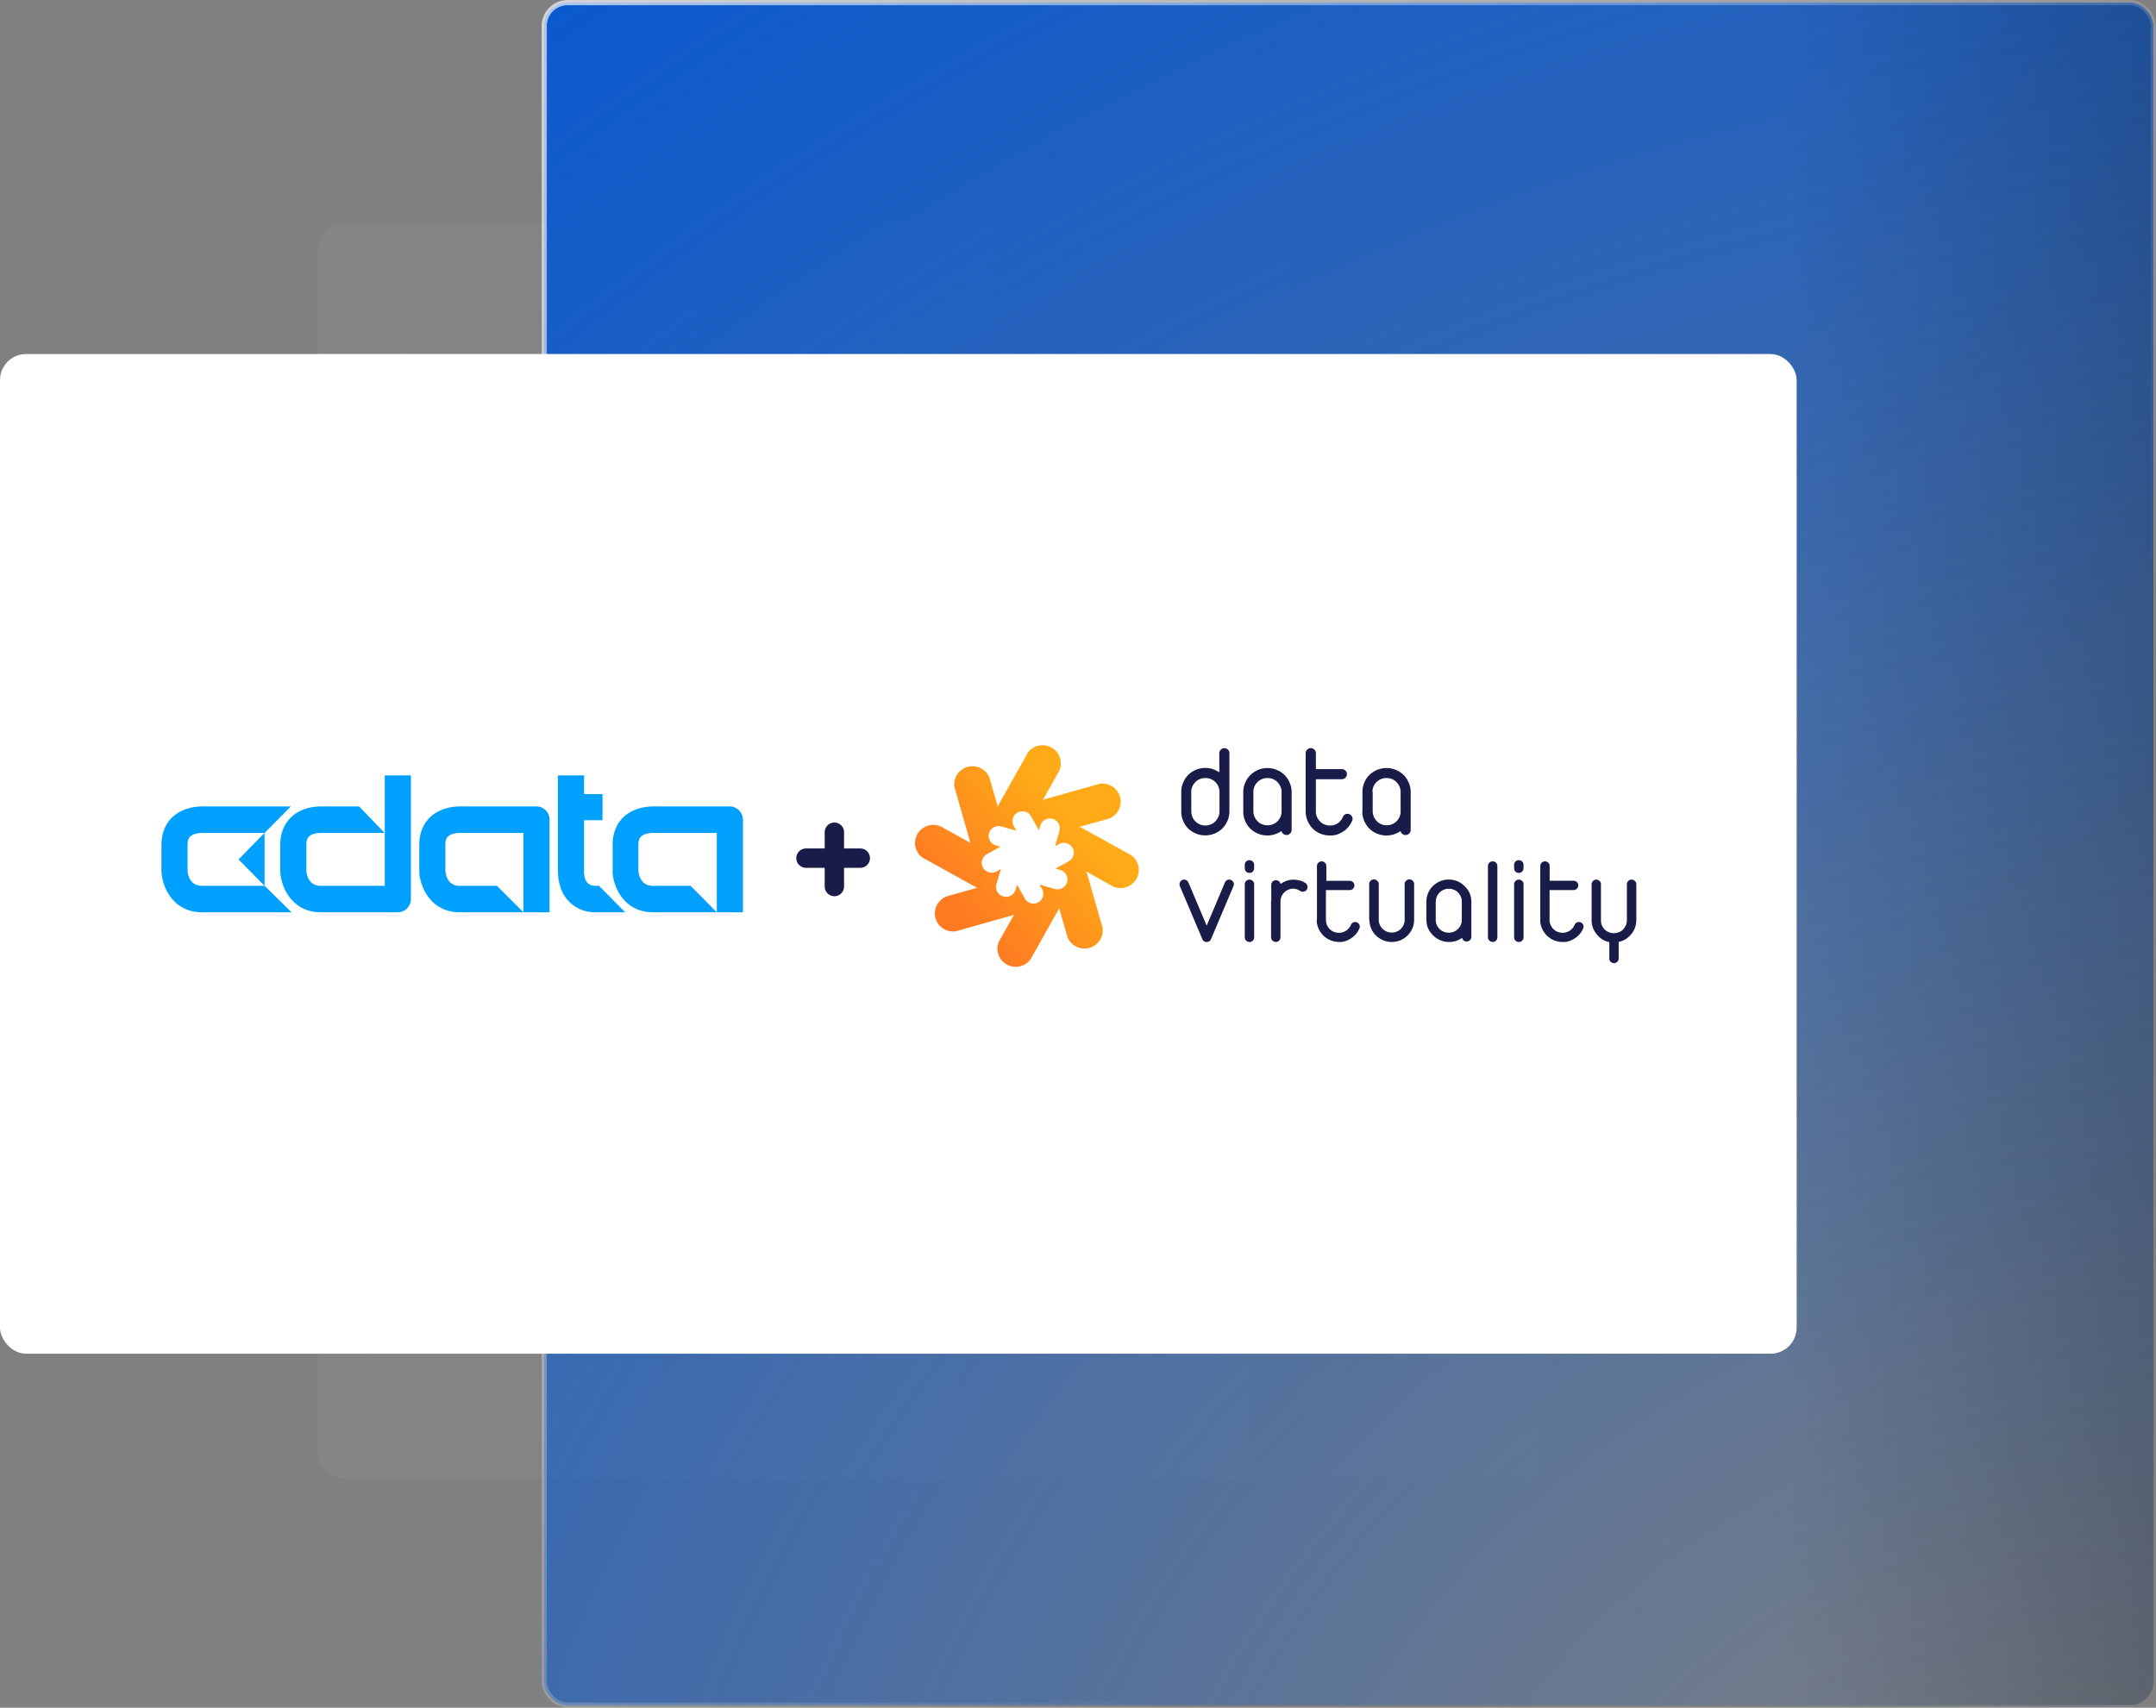 <svg xmlns="http://www.w3.org/2000/svg" width="414" height="328" fill="none" viewBox="0 0 414 328">
  <rect x="0" y="0" width="414" height="328" fill="#808080" stroke="none"/>
  <rect width="296" height="241" x="61" y="43" fill="url(#a)" fill-opacity=".04" rx="5"/>
  <rect width="309" height="327" x="104.5" y=".5" fill="url(#b)" rx="4.5"/>
  <rect width="309" height="327" x="104.5" y=".5" fill="url(#c)" fill-opacity=".2" rx="4.5"/>
  <rect width="309" height="327" x="104.5" y=".5" stroke="url(#d)" rx="4.5"/>
  <rect width="345" height="192" y="68" fill="#fff" rx="5"/>
  <g clip-path="url(#e)">
    <path fill="#191B48" d="M239.931 168.949a.905.905 0 0 0-.841.549.833.833 0 0 0-.065.342v10.189a.902.902 0 0 0 .267.632.919.919 0 0 0 .982.203.848.848 0 0 0 .29-.197.88.88 0 0 0 .263-.638V169.84a.82.82 0 0 0-.263-.63.873.873 0 0 0-.633-.261Zm0-3.741a.902.902 0 0 0-.636.254.883.883 0 0 0-.268.626v.687a.882.882 0 0 0 .553.821.919.919 0 0 0 .343.067.833.833 0 0 0 .635-.261.884.884 0 0 0 .264-.637v-.656a.842.842 0 0 0-.264-.638.866.866 0 0 0-.627-.263Zm63.248 11.887a.878.878 0 0 0-.498.144.962.962 0 0 0-.332.415 2.488 2.488 0 0 1-.92 1.097 2.514 2.514 0 0 1-1.378.411c-.335 0-.666-.066-.975-.194a2.246 2.246 0 0 1-.791-.522 2.63 2.63 0 0 1-.527-.784 2.27 2.27 0 0 1-.206-.967v-5.74h4.612a.914.914 0 0 0 .904-.898.816.816 0 0 0-.263-.627.878.878 0 0 0-.643-.262h-4.596v-2.827a.84.84 0 0 0-.264-.637.872.872 0 0 0-.624-.261.903.903 0 0 0-.637.254.888.888 0 0 0-.27.626v10.365h-.018a3.917 3.917 0 0 0 .35 1.643c.219.503.53.962.917 1.353.398.394.871.706 1.391.918.52.212 1.077.32 1.64.318h.458c.368-.032.729-.12 1.07-.261.469-.19.904-.455 1.286-.784a4.07 4.07 0 0 0 1.141-1.568.784.784 0 0 0 .011-.665.874.874 0 0 0-.195-.283.834.834 0 0 0-.643-.264Zm-56.775-16.946a.977.977 0 0 0 1.317-.06.897.897 0 0 0 .301-.695v-7.302c0-.613-.133-1.219-.39-1.777a4.696 4.696 0 0 0-.975-1.468 4.546 4.546 0 0 0-1.481-.967 4.52 4.52 0 0 0-1.792-.358 4.562 4.562 0 0 0-1.824.358 4.822 4.822 0 0 0-1.489 1.014 4.41 4.41 0 0 0-.975 1.468 4.373 4.373 0 0 0-.361 1.782v3.744c-.01.615.113 1.224.361 1.787.228.546.559 1.045.975 1.469a4.742 4.742 0 0 0 6.011.465.82.82 0 0 0 .322.54Zm-1.142-2.367a2.418 2.418 0 0 1-.851.541 2.806 2.806 0 0 1-1.025.194 2.75 2.75 0 0 1-1.041-.204 2.415 2.415 0 0 1-.867-.58 2.81 2.81 0 0 1-.574-.849 2.486 2.486 0 0 1-.227-1.025v-3.767a2.636 2.636 0 0 1 .791-1.884c.246-.243.537-.437.856-.572a2.844 2.844 0 0 1 2.108 0c.322.133.614.327.859.572.242.251.436.542.575.86.148.321.224.671.224 1.024v3.919a2.62 2.62 0 0 1-.245.967 2.489 2.489 0 0 1-.583.804Zm68.664 11.428a.882.882 0 0 0-.633-.261.897.897 0 0 0-.896.891v6.936c.002.333-.068.661-.205.964a2.637 2.637 0 0 1-.527.784 2.227 2.227 0 0 1-.791.523 2.658 2.658 0 0 1-1.95 0 2.399 2.399 0 0 1-.791-.523 2.292 2.292 0 0 1-.527-.784 2.397 2.397 0 0 1-.187-.964v-6.936a.85.85 0 0 0-.263-.63.892.892 0 0 0-.455-.243.894.894 0 0 0-1.077.852v6.957c.003.494.092.984.264 1.448a4.709 4.709 0 0 0 1.784 2.202c.414.258.874.435 1.355.523v3.148a.825.825 0 0 0 .263.637.922.922 0 0 0 1.268 0 .865.865 0 0 0 .263-.637v-3.187a4.1 4.1 0 0 0 1.334-.523 4.58 4.58 0 0 0 1.083-.967c.304-.371.545-.789.711-1.238.175-.463.264-.953.264-1.447v-6.898a.85.85 0 0 0-.287-.627Zm-63.264.397a3.51 3.51 0 0 0-.848-.436 7.087 7.087 0 0 0-1.318-.212 4.24 4.24 0 0 0-2.601.821.963.963 0 0 0-.322-.523.924.924 0 0 0-1.199.058.868.868 0 0 0-.263.637v3.093h-.037v6.976a.914.914 0 0 0 1.25.834.866.866 0 0 0 .289-.196.886.886 0 0 0 .264-.638v-6.908c.008-.332.08-.66.213-.966.125-.283.304-.538.527-.753.228-.221.497-.398.791-.522.308-.129.64-.191.975-.183.445.026.875.17 1.246.415a1 1 0 0 0 .546.165.9.9 0 0 0 .631-.251.882.882 0 0 0 .267-.619v-.018a.878.878 0 0 0-.411-.774Zm-22.511-10.482a4.75 4.75 0 0 0 1.481.964c.573.245 1.19.367 1.814.358a4.699 4.699 0 0 0 3.283-1.332c.413-.426.744-.924.975-1.468a4.44 4.44 0 0 0 .369-1.788v-11.197a.887.887 0 0 0-.292-.685.972.972 0 0 0-1.053-.198.97.97 0 0 0-.431.352.95.95 0 0 0-.163.531v3.683a5.46 5.46 0 0 0-1.247-.621 4.448 4.448 0 0 0-1.434-.23 4.687 4.687 0 0 0-3.27 1.322c-.418.422-.75.92-.975 1.468a4.24 4.24 0 0 0-.38 1.787v3.799c0 .613.122 1.22.359 1.787.223.546.551 1.045.964 1.468Zm.596-7.033a2.41 2.41 0 0 1 .213-1.024c.142-.319.34-.61.585-.86.243-.247.535-.442.857-.572a2.798 2.798 0 0 1 1.054-.201 2.679 2.679 0 0 1 1.921.773c.25.244.447.537.577.86.139.324.212.672.214 1.024v3.796c0 .354-.077.703-.224 1.024a3.06 3.06 0 0 1-.575.849 2.44 2.44 0 0 1-.867.58 2.705 2.705 0 0 1-2.066.014 2.704 2.704 0 0 1-.88-.575 2.613 2.613 0 0 1-.793-1.889l-.016-3.799Zm7.308 16.857a.866.866 0 0 0-.507.137.851.851 0 0 0-.331.404l-3.508 8.3-3.508-8.3a.92.92 0 0 0-1.184-.473.814.814 0 0 0-.289.214.968.968 0 0 0-.234.609.864.864 0 0 0 .068.355l4.317 10.189a.815.815 0 0 0 .83.541.853.853 0 0 0 .828-.541l4.316-10.189a.84.84 0 0 0 .079-.355.964.964 0 0 0-.245-.609.793.793 0 0 0-.632-.282Zm19.295-8.481h.506a4.412 4.412 0 0 0 1.16-.282c.507-.208.98-.491 1.402-.839a4.728 4.728 0 0 0 1.228-1.716.882.882 0 0 0 .003-.723.908.908 0 0 0-.216-.304.902.902 0 0 0-.694-.3.985.985 0 0 0-.545.164 1.201 1.201 0 0 0-.343.455 2.585 2.585 0 0 1-.974 1.198c-.441.292-.96.443-1.49.435a2.82 2.82 0 0 1-1.054-.204 2.39 2.39 0 0 1-.856-.58 2.882 2.882 0 0 1-.585-.849 2.497 2.497 0 0 1-.216-1.024v-6.232h4.991c.258-.006.504-.111.686-.293a.983.983 0 0 0 .289-.684.957.957 0 0 0-.606-.897.973.973 0 0 0-.377-.069h-4.981v-3.062a.889.889 0 0 0-.29-.685.98.98 0 0 0-1.505.145.963.963 0 0 0-.163.54v11.234a4.302 4.302 0 0 0 .38 1.787c.226.547.557 1.046.975 1.468.421.416.922.745 1.473.967a4.585 4.585 0 0 0 1.802.35Zm36.299 8.481a.883.883 0 0 0-.643.261.857.857 0 0 0-.263.63v10.189a.908.908 0 0 0 .906.899.865.865 0 0 0 .643-.261.88.88 0 0 0 .264-.638V169.84a.82.82 0 0 0-.264-.63.864.864 0 0 0-.643-.261Zm-21.019-.037a.89.89 0 0 0-.643.262.835.835 0 0 0-.263.629v6.848a2.21 2.21 0 0 1-.196.964 2.612 2.612 0 0 1-.527.784 2.317 2.317 0 0 1-.79.522 2.55 2.55 0 0 1-1.948 0 2.513 2.513 0 0 1-1.317-1.306 2.32 2.32 0 0 1-.195-.964v-6.811a.832.832 0 0 0-.303-.669.857.857 0 0 0-.625-.261.89.89 0 0 0-.643.261.86.86 0 0 0-.264.63v6.85l.04.037a4.278 4.278 0 0 0 1.257 2.996c.397.381.859.688 1.365.907a4.339 4.339 0 0 0 3.283.021 4.287 4.287 0 0 0 2.341-2.281 3.976 3.976 0 0 0 .34-1.643v-6.848a.823.823 0 0 0-.264-.669.85.85 0 0 0-.648-.259Zm15.991-3.469a.903.903 0 0 0-.637.254.883.883 0 0 0-.269.626v13.698a.904.904 0 0 0 .268.633.924.924 0 0 0 .987.202.864.864 0 0 0 .294-.197.88.88 0 0 0 .264-.638v-13.68a.85.85 0 0 0-.264-.637.864.864 0 0 0-.643-.261Zm-5.4 4.729a4.358 4.358 0 0 0-1.362-.907 4.203 4.203 0 0 0-1.668-.329 4.089 4.089 0 0 0-1.666.329 4.395 4.395 0 0 0-1.365.907 4.158 4.158 0 0 0-1.257 2.996v3.525a4.08 4.08 0 0 0 .343 1.643c.236.508.565.967.972 1.353a4.287 4.287 0 0 0 3.023 1.236 4.124 4.124 0 0 0 2.514-.802.785.785 0 0 0 .3.502.902.902 0 0 0 1.21-.058.828.828 0 0 0 .264-.637v-6.767c0-.565-.116-1.125-.343-1.643a4.585 4.585 0 0 0-.965-1.348Zm-.527 6.638c-.012.318-.088.63-.224.917a2.509 2.509 0 0 1-1.317 1.236 2.641 2.641 0 0 1-.975.175 2.48 2.48 0 0 1-.973-.193 2.296 2.296 0 0 1-.79-.523 2.794 2.794 0 0 1-.527-.783 2.385 2.385 0 0 1-.195-.967v-3.491h.018c-.006-.331.058-.66.187-.966a2.468 2.468 0 0 1 2.309-1.508c.334-.003.665.061.975.186.298.116.568.294.79.522.219.23.398.495.527.784.14.303.209.633.203.967l-.008 3.644Zm-20.471.285a.88.88 0 0 0-.498.144 1.074 1.074 0 0 0-.329.415 2.378 2.378 0 0 1-.928 1.103c-.406.269-.885.41-1.373.405a2.506 2.506 0 0 1-.975-.194 2.283 2.283 0 0 1-.791-.522 2.6 2.6 0 0 1-.527-.784 2.4 2.4 0 0 1-.192-.967v-5.74h4.559a.882.882 0 0 0 .643-.261.885.885 0 0 0 .011-1.252.897.897 0 0 0-.625-.263h-4.509v-2.838a.872.872 0 0 0-.264-.637.894.894 0 0 0-.635-.261.872.872 0 0 0-.643.261.897.897 0 0 0-.263.637v10.347h-.04a3.913 3.913 0 0 0 .343 1.643 4.244 4.244 0 0 0 1.559 1.872 4.3 4.3 0 0 0 2.339.717h.466c.363-.032.719-.12 1.054-.261a4.903 4.903 0 0 0 1.297-.784c.495-.43.885-.966 1.141-1.568a.952.952 0 0 0 .068-.329.862.862 0 0 0-.263-.619.834.834 0 0 0-.625-.264Zm31.426-11.887a.895.895 0 0 0-.906.88v.687c0 .236.094.462.262.628.168.167.396.26.634.26a.87.87 0 0 0 .643-.261.888.888 0 0 0 .263-.637v-.656a.833.833 0 0 0-.263-.638.88.88 0 0 0-.633-.263Zm-22.706-5.592a.793.793 0 0 0 .322.541.978.978 0 0 0 1.318-.057.888.888 0 0 0 .3-.695v-7.316a4.232 4.232 0 0 0-.382-1.774 4.492 4.492 0 0 0-.975-1.468 4.624 4.624 0 0 0-1.471-.967 4.603 4.603 0 0 0-1.802-.358 4.524 4.524 0 0 0-1.813.348 4.85 4.85 0 0 0-1.481.967 4.32 4.32 0 0 0-.975 1.468 4.43 4.43 0 0 0-.361 1.787v3.796h-.029a4.3 4.3 0 0 0 .371 1.787c.232.545.562 1.042.975 1.469a4.711 4.711 0 0 0 2.915 1.316 4.716 4.716 0 0 0 3.088-.844Zm-5.194-8.548c.131-.323.326-.615.575-.86.247-.243.539-.437.859-.572a2.844 2.844 0 0 1 2.108 0c.322.133.614.327.859.572.245.25.444.541.585.86.14.323.213.672.214 1.024v3.919a2.617 2.617 0 0 1-.243.967c-.141.3-.337.573-.577.804a2.566 2.566 0 0 1-.856.541 2.785 2.785 0 0 1-.975.194c-.358 0-.711-.069-1.041-.204a2.398 2.398 0 0 1-.867-.58 3.048 3.048 0 0 1-.578-.849 2.556 2.556 0 0 1-.224-1.025v-3.767h-.047a2.457 2.457 0 0 1 .208-1.024Z"/>
    <path fill="url(#f)" d="m217.175 164.228-9.395-5.192a3.352 3.352 0 0 0-.5-.216l5.742-1.615a3.502 3.502 0 0 0 1.823-1.699 3.454 3.454 0 0 0 .218-2.471 3.485 3.485 0 0 0-1.497-1.988 3.541 3.541 0 0 0-2.452-.494l-10.365 2.916a3.29 3.29 0 0 0-.506.201l2.899-5.17a3.46 3.46 0 0 0-.91-4.716 3.53 3.53 0 0 0-4.795.674c-.151.21-.278.436-.38.674l-5.241 9.324a3.9 3.9 0 0 0-.211.494l-1.637-5.68a3.494 3.494 0 0 0-1.716-1.764 3.54 3.54 0 0 0-2.464-.205 3.508 3.508 0 0 0-1.988 1.456 3.454 3.454 0 0 0-.528 2.394l2.928 10.266c.055.167.118.334.189.493l-5.202-2.874a3.536 3.536 0 0 0-4.826.845 3.458 3.458 0 0 0 .728 4.804c.221.156.459.288.709.392l9.398 5.204c.155.087.317.162.485.222l-5.727 1.615a3.506 3.506 0 0 0-1.902 1.462 3.456 3.456 0 0 0 .625 4.441 3.53 3.53 0 0 0 2.234.89c.323 0 .644-.045.954-.133l10.351-2.921c.173-.055.342-.12.506-.196l-2.899 5.17a3.456 3.456 0 0 0-.101 2.497 3.484 3.484 0 0 0 1.613 1.921c.759.42 1.648.546 2.496.354a3.515 3.515 0 0 0 2.091-1.396l5.228-9.333c.084-.16.154-.327.211-.499l1.634 5.644a3.486 3.486 0 0 0 1.712 1.811 3.538 3.538 0 0 0 2.494.22 3.508 3.508 0 0 0 2.008-1.485 3.456 3.456 0 0 0 .498-2.433l-2.941-10.26a4 4 0 0 0-.206-.499l5.216 2.908a3.533 3.533 0 0 0 2.518.098 3.503 3.503 0 0 0 1.936-1.6 3.453 3.453 0 0 0 .354-2.474 3.48 3.48 0 0 0-1.409-2.072v-.005Zm-14.494 2.612.925.262c.44.127.819.407 1.068.789a1.88 1.88 0 0 1-.348 2.452 1.919 1.919 0 0 1-1.247.466 1.838 1.838 0 0 1-.527-.068l-2.941-.831.472.834c.248.432.315.943.184 1.423-.13.48-.446.89-.88 1.14a1.919 1.919 0 0 1-1.895-.017 1.893 1.893 0 0 1-.701-.712l-1.481-2.639-.287.92a1.903 1.903 0 0 1-1.845 1.39c-.178 0-.356-.025-.527-.076a1.89 1.89 0 0 1-.662-.334 1.887 1.887 0 0 1-.656-1.994l.862-2.929-.841.465c-.282.16-.602.244-.927.243a1.932 1.932 0 0 1-1.671-.974 1.877 1.877 0 0 1 .704-2.566l2.667-1.463-.928-.261a1.907 1.907 0 0 1-1.116-.904 1.873 1.873 0 0 1-.16-1.419c.135-.476.454-.88.886-1.126a1.923 1.923 0 0 1 1.428-.191l2.936.829-.472-.836a1.88 1.88 0 0 1 .622-2.605 1.925 1.925 0 0 1 1.443-.231 1.908 1.908 0 0 1 1.269.999l.198.347 1.27 2.263.263-.912a1.9 1.9 0 0 1 1.618-1.355 1.912 1.912 0 0 1 1.882.963 1.88 1.88 0 0 1 .163 1.437l-.827 2.908.856-.455a1.92 1.92 0 0 1 1.409-.103c.465.145.856.462 1.093.886a1.877 1.877 0 0 1-.657 2.517l-2.659 1.468h.037Z"/>
  </g>
  <g clip-path="url(#g)">
    <path fill="#00A0FF" d="M76.367 175.223H61.614c-5.419 0-7.633-4.642-7.794-7.759 0-.047-.006-.088-.006-.136v-5.075c0-2.704 1.124-4.365 2.067-5.273 2.16-2.073 5.158-2.087 5.78-2.087h7.3l4.897 5.083H61.614c-.046 0-.086.006-.133.006-.348 0-1.546.095-2.154.698-.121.122-.496.488-.496 1.573v4.987c.067.895.502 2.901 2.783 2.901h12.27V148.93h5.018v23.752a2.549 2.549 0 0 1-2.535 2.541Zm24.165 0H88.289c-5.42 0-7.62-4.642-7.781-7.759v-5.211c0-2.704 1.117-4.365 2.06-5.273 2.155-2.073 5.145-2.087 5.767-2.087h14.705c1.385 0 2.489 1.166 2.489 2.569v17.761h-5.017v-15.247H88.288c-.046 0-.087.006-.133.006-.348 0-1.532.095-2.148.698-.12.122-.482.488-.482 1.573v4.987c.067.895.482 2.901 2.763 2.901h7.146l5.098 5.082Zm37.11 0h-12.243c-5.419 0-7.613-4.642-7.774-7.759 0-.047.014-.088.014-.136v-5.075c0-2.704 1.11-4.365 2.047-5.273 2.154-2.073 5.131-2.087 5.76-2.087h14.705c1.385 0 2.509 1.166 2.509 2.569v17.761h-5.018v-15.247h-12.243c-.047 0-.087.006-.134.006-.354-.006-1.558.095-2.167.698-.121.122-.509.488-.509 1.573v4.987c.067.895.529 2.901 2.81 2.901h7.212l5.031 5.082Z"/>
    <path fill="#00A0FF" d="M115.029 170.141h-.669c-1.13 0-1.492-.522-1.612-.644-.529-.549-.616-1.735-.609-2.026 0-.048.014-.095.014-.143v-9.792h3.545v-5.015h-3.545v-3.591h-5.018v18.351c0 .623 0 3.598 1.96 5.699.897.962 2.536 2.25 5.265 2.25h5.687l-5.018-5.089Zm-59.048 5.082H38.794c-5.419 0-7.627-4.642-7.787-7.759 0-.047-.007-.088-.007-.136v-5.075c0-2.704 1.124-4.365 2.067-5.273 2.154-2.073 5.152-2.087 5.774-2.087h17.006l-5.03 5.083H38.793c-.047 0-.087.006-.134.006-.348 0-1.538.095-2.154.698-.12.122-.488.488-.488 1.573v4.987c.067.895.495 2.901 2.776 2.901h12.023l5.164 5.082Z"/>
    <path fill="#00A0FF" d="m45.806 165.072 4.997 5.076v-10.186l-4.997 5.11Z"/>
  </g>
  <path stroke="#191B48" stroke-linecap="round" stroke-width="3.719" d="M160.218 159.84v10.436m-5.453-5.455h10.432"/>
  <defs>
    <linearGradient id="a" x1="53" x2="340.5" y1="208" y2="218.5" gradientUnits="userSpaceOnUse">
      <stop stop-color="#fff"/>
      <stop offset="1" stop-color="#fff" stop-opacity="0"/>
    </linearGradient>
    <linearGradient id="c" x1="321.5" x2="414" y1="134.06" y2="134.06" gradientUnits="userSpaceOnUse">
      <stop offset=".225" stop-opacity="0"/>
      <stop offset="1"/>
    </linearGradient>
    <linearGradient id="d" x1="71.5" x2="323.584" y1="0" y2="219.208" gradientUnits="userSpaceOnUse">
      <stop stop-color="#fff" stop-opacity=".71"/>
      <stop offset="1" stop-color="#fff" stop-opacity="0"/>
    </linearGradient>
    <linearGradient id="f" x1="184.945" x2="206.088" y1="174.995" y2="157.224" gradientUnits="userSpaceOnUse">
      <stop stop-color="#FF7B22"/>
      <stop offset="1" stop-color="#FFAB17"/>
    </linearGradient>
    <clipPath id="e">
      <path fill="#fff" d="M175.629 143h138.57v42.693h-138.57z"/>
    </clipPath>
    <clipPath id="g">
      <path fill="#fff" d="M31 148.93h113.333v27.514H31z"/>
    </clipPath>
    <radialGradient id="b" cx="0" cy="0" r="1" gradientTransform="matrix(-241.499 -411.1 488.38 -286.897 386.5 382.5)" gradientUnits="userSpaceOnUse">
      <stop stop-color="#0B59CE" stop-opacity="0"/>
      <stop offset="1" stop-color="#0B59CE"/>
    </radialGradient>
  </defs>
</svg>
